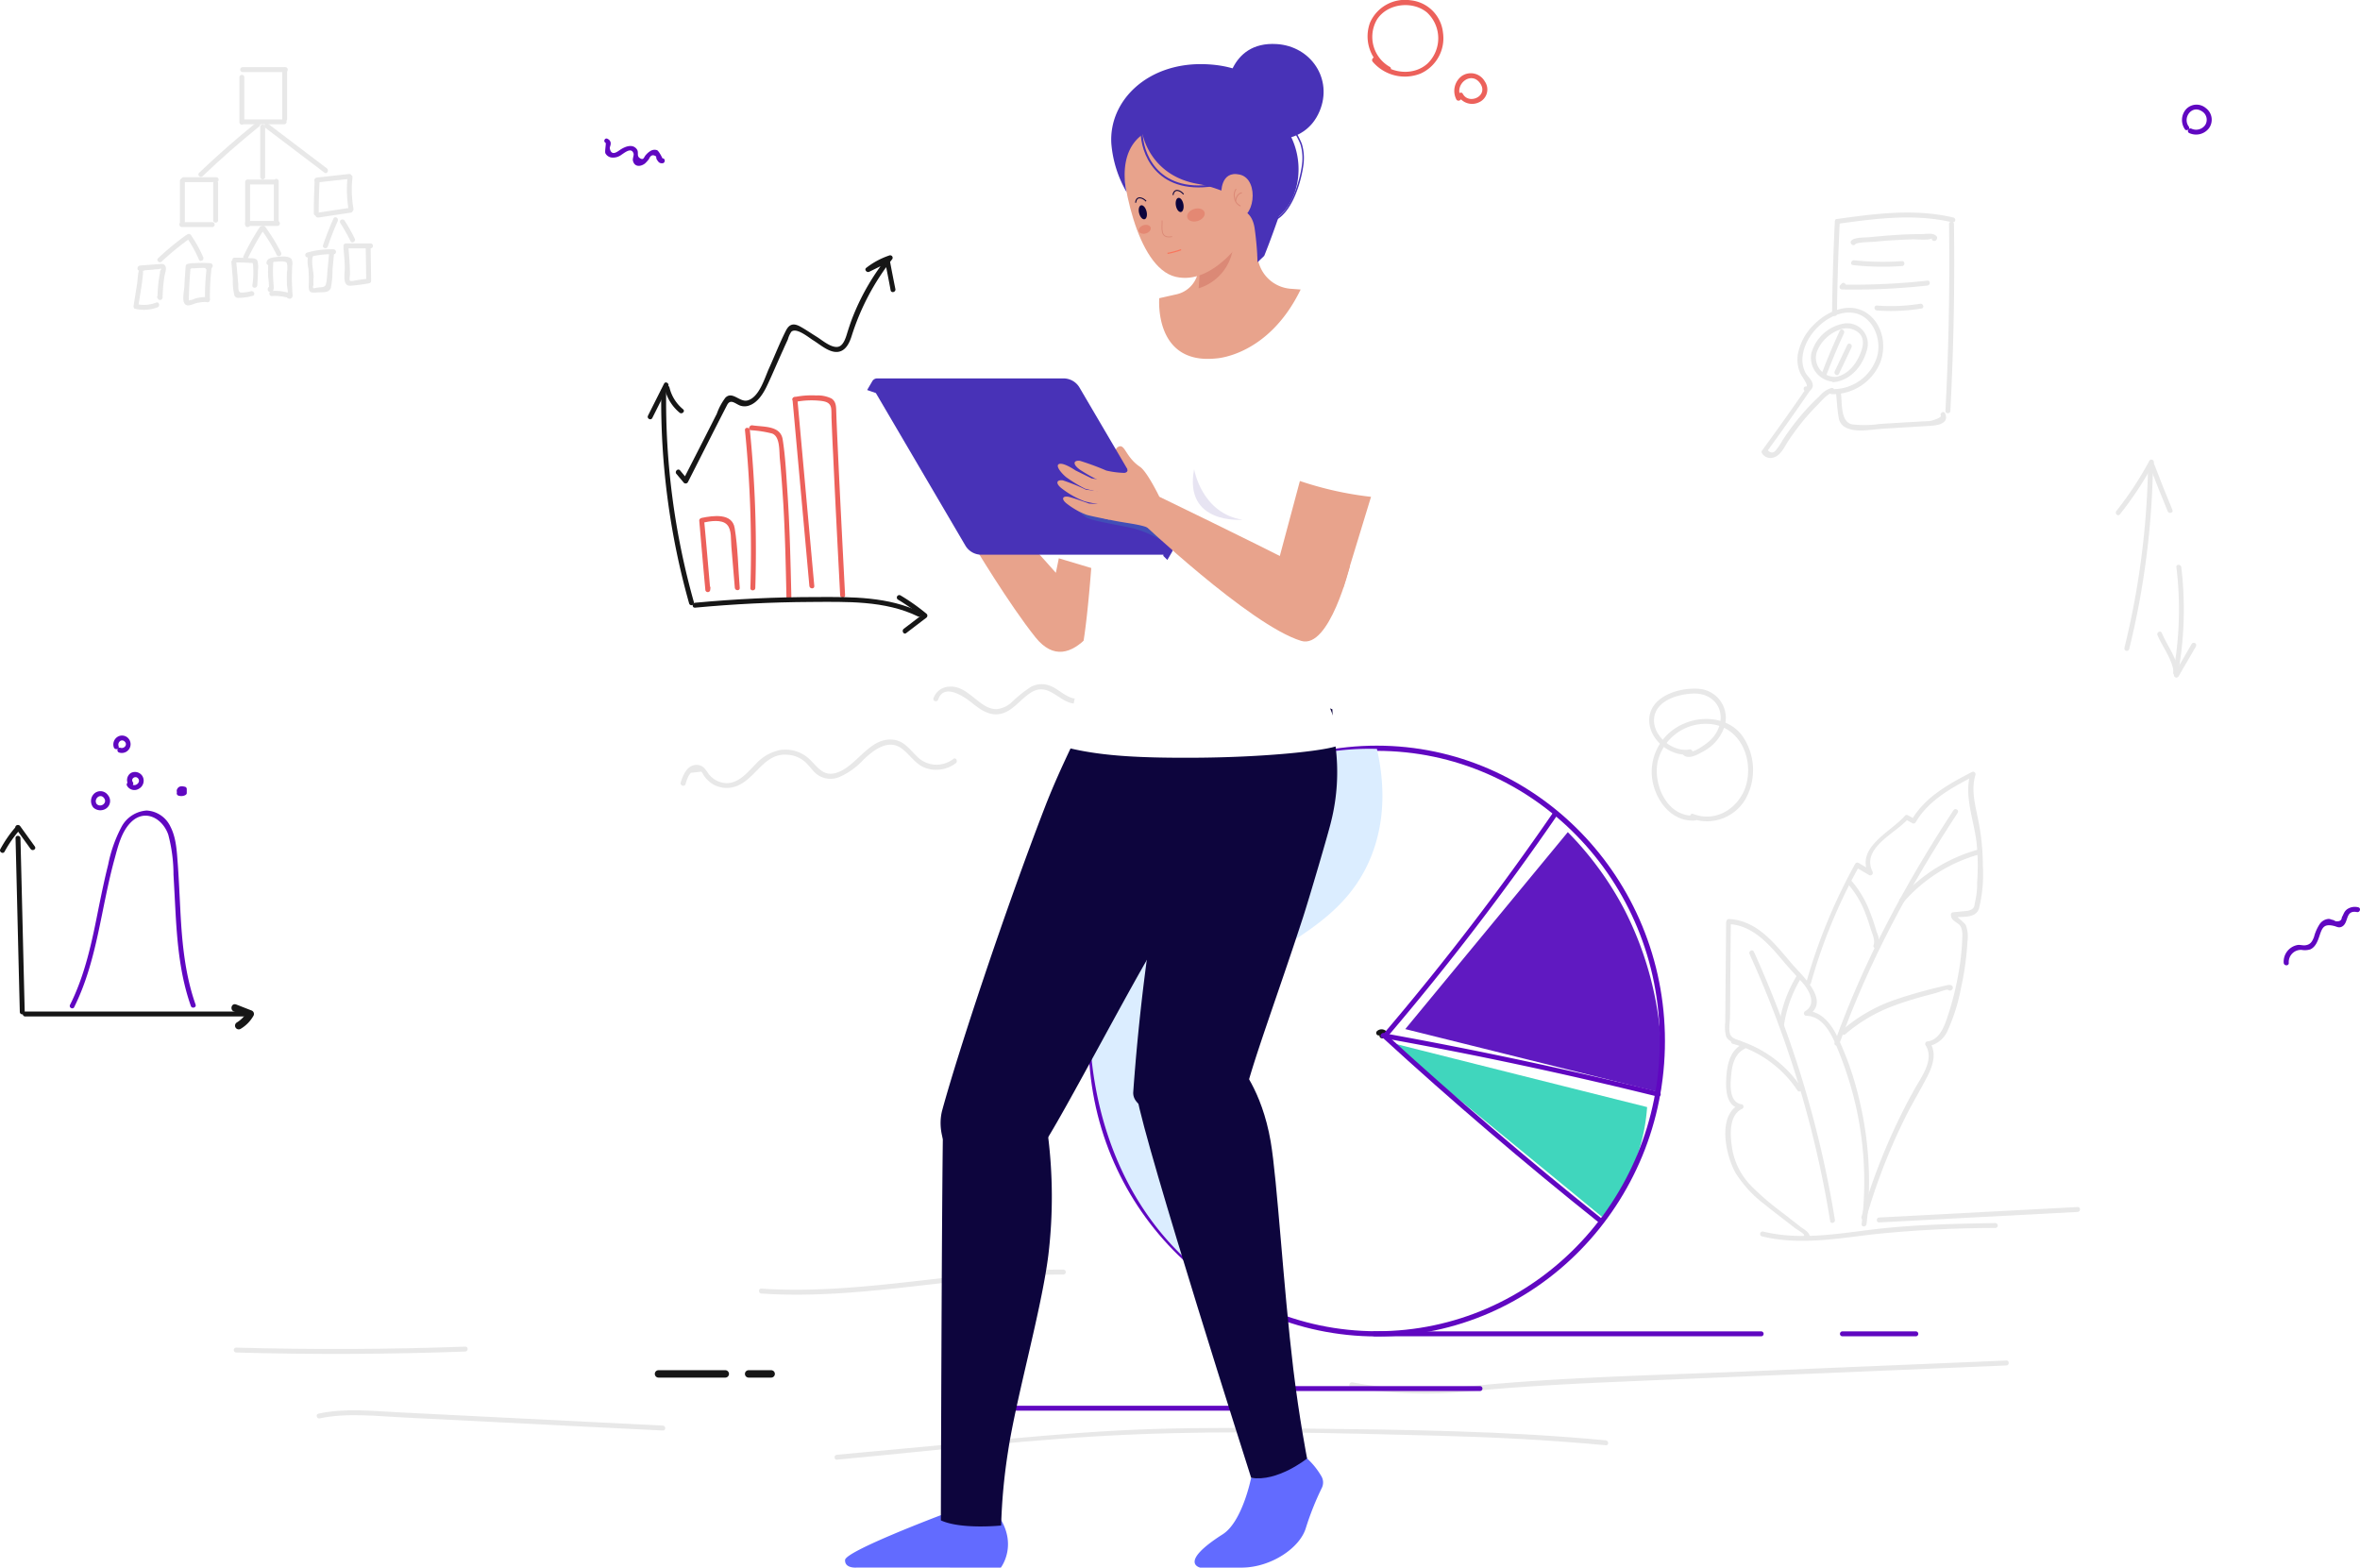 <svg xmlns="http://www.w3.org/2000/svg" xmlns:xlink="http://www.w3.org/1999/xlink" width="454.021" height="301.578" viewBox="0 0 454.021 301.578"><defs><style>.a{fill:#e8e8e8;}.b{fill:#161616;}.c{fill:#6007c1;}.d{fill:#ec615b;}.e,.m,.s,.t,.u,.v,.w{fill:none;stroke-miterlimit:10;}.e,.h{stroke:#6007c1;}.f{fill:#6019c1;}.g{fill:#40d6bd;}.h{fill:rgba(0,0,0,0);}.i{fill:#dbedff;}.j{fill:#0d053d;}.k{fill:#626bff;}.l{fill:#4832b7;}.m,.s{stroke:#4832b7;}.m{stroke-width:0.285px;}.n{fill:#e8a38c;}.o{fill:#fff;}.p{fill:#db8976;}.q{fill:#424eb7;}.r{fill:#e7e4f2;}.s{stroke-width:0.38px;}.t,.w{stroke:#db8976;}.t{stroke-width:0.161px;}.u{stroke:#0d053d;stroke-width:0.2px;}.v{stroke:#f9765d;stroke-width:0.23px;}.w{stroke-width:0.19px;}.x{fill:#e48873;}.y{filter:url(#c);}.z{filter:url(#a);}</style><filter id="a" x="186.903" y="53.646" width="87.944" height="101.124" filterUnits="userSpaceOnUse"><feOffset dy="3" input="SourceAlpha"/><feGaussianBlur stdDeviation="3" result="b"/><feFlood flood-opacity="0.161"/><feComposite operator="in" in2="b"/><feComposite in="SourceGraphic"/></filter><filter id="c" x="213.995" y="19.77" width="45.224" height="58.271" filterUnits="userSpaceOnUse"><feOffset dy="-4" input="SourceAlpha"/><feGaussianBlur stdDeviation="3" result="d"/><feFlood flood-opacity="0.161"/><feComposite operator="in" in2="d"/><feComposite in="SourceGraphic"/></filter></defs><g transform="translate(-130.68 -317.351)"><g transform="translate(-12.244 178.826)"><g transform="translate(187.9 138.525)"><g transform="translate(286.884 177.064)"><path class="a" d="M1098.246,700.714c-.031,5.106-.095,10.244-.126,15.351,0,1.261-.032,2.522-.032,3.751a7.294,7.294,0,0,0,.158,2.742c.536,1.387,2.333,1.009,2.995,2.175a5.024,5.024,0,0,0,.158-.662c-2.3,1.135-2.9,3.688-3.089,6.052-.158,2.27-.252,5.926,2.711,6.367a7.9,7.9,0,0,0-.126-.851c-4.476,2.049-2.679,10.055-.788,13.27a22.814,22.814,0,0,0,5.548,5.989c1.2.977,2.4,1.891,3.625,2.837.725.567,1.45,1.1,2.143,1.671.378.284,1.986,1.166,2.049,1.7a5.4,5.4,0,0,1,.347-.441h.063a5.058,5.058,0,0,1,.157.662c.032-.031.032-.063.063-.095.252-.536-.536-1.009-.819-.473-.031.031-.031.063-.063.094a.5.5,0,0,0,.158.662.568.568,0,0,0,.662.095c.189-.063.378-.252.347-.441-.126-.977-1.1-1.418-1.86-1.986-1.1-.883-2.238-1.734-3.341-2.616a51.714,51.714,0,0,1-5.989-5.106,13.424,13.424,0,0,1-3.814-7.5c-.346-2.4-.662-6.241,1.986-7.47.347-.158.284-.82-.126-.851-2.522-.378-2.175-3.972-1.986-5.894.189-1.891.725-3.877,2.585-4.791a.5.5,0,0,0,.157-.662c-.662-1.135-2.269-.914-2.868-1.923-.473-.756-.158-2.522-.126-3.436,0-1.261.031-2.522.031-3.751.032-4.791.063-9.614.126-14.405a.459.459,0,1,0-.914-.063Z" transform="translate(-1098.037 -700.261)"/></g><g transform="translate(287.152 176.793)"><path class="a" d="M1099.333,700.377c4.413.221,7.5,3.593,10.15,6.745,1.261,1.513,2.585,2.931,3.877,4.35,1.324,1.418,3.058,4.287.662,5.674a.478.478,0,0,0,.252.883c3.656.094,5.264,4.539,6.4,7.344a67.978,67.978,0,0,1,3.215,10.465,66.022,66.022,0,0,1,1.009,22.254c-.063.6.883.6.946,0a67.765,67.765,0,0,0-1.576-24.681,58.317,58.317,0,0,0-3.909-11.127c-1.2-2.522-3.058-5.138-6.084-5.2.094.284.158.6.252.883,4.6-2.648-1.1-7.691-2.963-9.866-3.31-3.846-6.651-8.416-12.2-8.7a.49.49,0,0,0-.031.977Z" transform="translate(-1098.887 -699.4)"/></g><g transform="translate(302.526 148.463)"><path class="a" d="M1148.556,650.177a103.356,103.356,0,0,1,9.267-22.443,5.014,5.014,0,0,1-.662.158c.851.5,1.734,1.009,2.584,1.513a.491.491,0,0,0,.662-.662c-2.27-4.539,4.539-7.439,6.84-10.15a3.468,3.468,0,0,1-.567.063c.441.252.914.5,1.355.757a.5.5,0,0,0,.662-.158c2.522-4.287,6.966-6.682,11.253-8.889-.22-.189-.473-.347-.693-.536-1.355,4.445.788,9.3,1.2,13.743a42.806,42.806,0,0,1,.063,7.25,14.382,14.382,0,0,1-.473,4.066c0,.788-.442,1.229-1.355,1.387-.284.032-.536.063-.82.095-.63.063-1.292.126-1.923.189-.252.032-.5.189-.473.473a1.44,1.44,0,0,0,.693,1.229c.6.5,1.072.567,1.355,1.45a4.755,4.755,0,0,1,.157,1.482,48.651,48.651,0,0,1-.851,7.691,56.748,56.748,0,0,1-1.828,7.25c-.662,1.986-1.544,4.949-4,5.264a.488.488,0,0,0-.41.725c1.828,2.805-.882,6.21-2.206,8.637-1.45,2.585-2.774,5.233-4,7.912a117.532,117.532,0,0,0-6.115,16.485.474.474,0,0,0,.914.252,114.661,114.661,0,0,1,7.25-18.849c1.387-2.868,3.057-5.579,4.508-8.416,1.04-2.049,1.86-4.445.5-6.525-.126.252-.284.473-.41.725a5.129,5.129,0,0,0,3.877-3.152,34.977,34.977,0,0,0,2.49-7.975,54.41,54.41,0,0,0,1.261-9.015,6.41,6.41,0,0,0-.283-3.089c-.252-.63-1.86-1.608-1.891-2.049l-.473.473c1.765-.189,4.286.252,4.886-1.765a27.819,27.819,0,0,0,.725-8.227,44.925,44.925,0,0,0-.788-8.227c-.567-3.058-1.576-6.115-.63-9.2a.479.479,0,0,0-.694-.536c-4.444,2.3-9.015,4.791-11.6,9.236a5.07,5.07,0,0,1,.662-.158c-.441-.252-.914-.5-1.355-.756a.476.476,0,0,0-.568.063c-2.647,3.121-9.614,6.083-7,11.284l.662-.662c-.851-.5-1.734-1.009-2.584-1.513a.5.5,0,0,0-.662.158,107.694,107.694,0,0,0-9.362,22.664.45.45,0,1,0,.851.284Z" transform="translate(-1147.662 -609.522)"/></g><g transform="translate(272.779 138.32)"><path class="a" d="M1061.648,595.929c-5.3.378-8.1-5.831-7.218-10.307a9.489,9.489,0,0,1,9.519-7.344c5.769.126,8.731,5.768,7.691,11.032-.914,4.7-5.642,8.164-10.37,6.3-.568-.221-.819.693-.252.914a8.612,8.612,0,0,0,10.276-3.688,11.487,11.487,0,0,0-.6-12.293c-2.584-3.467-7.533-3.94-11.284-2.269a10.074,10.074,0,0,0-6.115,9.425c.095,4.476,3.4,9.52,8.322,9.173.631-.032.662-.977.032-.946Z" transform="translate(-1053.292 -577.346)"/></g><g transform="translate(362.071 88.416)"><path class="a" d="M1219.29,416.088a65.19,65.19,0,0,1-6.336,9.645c-.378.473.284,1.135.662.662a65.512,65.512,0,0,0,6.493-9.835c.284-.536-.536-1.009-.82-.473Z" transform="translate(-1212.842 -415.852)"/></g><g transform="translate(368.454 88.836)"><path class="a" d="M1233.126,417.757c1.135,2.994,2.333,5.989,3.562,8.952.221.567,1.135.315.914-.252-1.229-2.963-2.427-5.957-3.562-8.952-.221-.567-1.135-.315-.914.252Z" transform="translate(-1233.092 -417.185)"/></g><g transform="translate(363.71 89.377)"><path class="a" d="M1222.6,419.373a157.614,157.614,0,0,1-4.539,34.768.474.474,0,0,0,.914.252,158.033,158.033,0,0,0,4.571-35.02c.032-.63-.914-.63-.946,0Z" transform="translate(-1218.042 -418.9)"/></g><g transform="translate(373.115 108.66)"><path class="a" d="M1248.484,480.524a67.029,67.029,0,0,1-.6,20.236c-.095.6.788.851.914.252a68.7,68.7,0,0,0,.63-20.489c-.094-.6-1.04-.6-.946,0Z" transform="translate(-1247.878 -480.075)"/></g><g transform="translate(370.048 121.503)"><path class="a" d="M1238.2,521.538c1.1,2.522,3.026,4.823,3.152,7.66a.479.479,0,0,0,.883.252c1.1-1.923,2.238-3.846,3.341-5.768a.473.473,0,0,0-.82-.473c-1.1,1.923-2.238,3.845-3.341,5.768.284.095.6.158.883.252-.126-3.058-2.112-5.422-3.278-8.132-.252-.6-1.072-.126-.82.441Z" transform="translate(-1238.149 -520.818)"/></g><g transform="translate(115.579 274.705)"><path class="a" d="M555.024,1016.132c19.007-1.765,38.046-4.066,57.116-4.854,19.228-.788,38.55-.284,57.778.221,11.032.284,22.065.819,33.034,1.86.6.063.6-.883,0-.946-19.291-1.828-38.645-2.049-58-2.269-9.708-.126-19.417-.221-29.094.095-9.425.284-18.818,1.072-28.211,1.923l-32.624,3.026c-.6.031-.6.977,0,.946Z" transform="translate(-554.575 -1010.025)"/></g><g transform="translate(214.599 261.741)"><path class="a" d="M869.056,974.036a85.331,85.331,0,0,0,23.7.693c8.2-.756,16.359-1.229,24.586-1.608,16.517-.725,33.034-1.387,49.519-2.08,9.425-.41,18.85-.788,28.274-1.2.6-.032.6-.977,0-.946l-49.614,2.08c-16.265.693-32.624,1.04-48.857,2.427-4.413.378-8.826.883-13.239.946a70.9,70.9,0,0,1-14.121-1.261c-.6-.063-.851.851-.252.946Z" transform="translate(-868.714 -968.898)"/></g><g transform="translate(0 259.062)"><path class="a" d="M188.373,961.533q22.033.615,44.066-.189c.6-.031.6-.977,0-.945q-22.033.8-44.066.189c-.63-.031-.63.914,0,.946Z" transform="translate(-187.9 -960.398)"/></g><g transform="translate(15.952 271.313)"><path class="a" d="M239.072,1000.819c5.359-1.135,11.032-.41,16.454-.158,5.453.284,10.875.536,16.328.82,11.1.567,22.159,1.135,33.255,1.671.6.031.6-.914,0-.946l-33.885-1.7-16.927-.851c-5.138-.252-10.37-.851-15.445.252-.6.126-.347,1.04.221.914Z" transform="translate(-238.507 -999.263)"/></g><g transform="translate(101.048 244.247)"><path class="a" d="M508.924,918c19.48,1.324,38.645-3.719,58.093-3.656a.473.473,0,0,0,0-.946c-19.448-.063-38.613,4.949-58.093,3.656-.6-.063-.6.914,0,.946Z" transform="translate(-508.475 -913.398)"/></g><g transform="translate(85.939 142.269)"><path class="a" d="M461.506,598.487a9.414,9.414,0,0,1,.567-1.576c.158-.221.284-.41.441-.63.662-.063,1.355-.158,2.017-.221.189.126.347.5.473.693a5.737,5.737,0,0,0,1.7,1.671,5.249,5.249,0,0,0,4.539.441c3.877-1.419,5.327-6.556,10.055-6.052a5.63,5.63,0,0,1,3.373,1.513c.693.662,1.229,1.481,1.954,2.112a4.369,4.369,0,0,0,4.444.662,13.849,13.849,0,0,0,4.76-3.436c1.923-1.8,4.728-3.972,7.281-2.049,1.671,1.229,2.648,3.12,4.728,3.783a6.211,6.211,0,0,0,5.674-.977c.473-.347,0-1.2-.473-.819a5.255,5.255,0,0,1-7.092-.568c-1.324-1.292-2.459-2.9-4.413-3.12-4.6-.567-7,5.043-10.906,6.336-2.963.977-3.94-1.671-5.894-3.12a6.759,6.759,0,0,0-5.075-1.229A8.6,8.6,0,0,0,475,594.609c-1.545,1.544-3.184,3.656-5.579,3.656a4.5,4.5,0,0,1-3.719-2.143c-.5-.694-.914-1.261-1.828-1.355-1.986-.189-2.837,1.891-3.31,3.436a.5.5,0,0,0,.946.284Z" transform="translate(-460.542 -589.873)"/></g><g transform="translate(134.592 130.983)"><path class="a" d="M615.809,557.67c1.135-3.31,5.106-.5,6.619.725,1.324,1.072,2.868,2.175,4.665,2.112,2.963-.126,4.539-3.152,6.966-4.413,3.373-1.734,5.422,2.774,8.7,2.333,1.45-.189,2.206-1.355,3.121-2.364.977-1.072,1.986-1.072,3.373-.756,1.292.315,2.616.63,3.909.946a.474.474,0,0,0,.252-.914c-1.292-.315-2.616-.63-3.909-.946a5.081,5.081,0,0,0-2.648-.221c-1.734.536-2.238,2.837-3.972,3.247-1.86.441-3.688-1.639-5.3-2.3a4.407,4.407,0,0,0-3.972.126,24.856,24.856,0,0,0-3.656,2.931,5.062,5.062,0,0,1-2.805,1.324c-1.639.095-2.995-1.04-4.192-1.986-1.45-1.135-2.995-2.49-4.98-2.333a3.3,3.3,0,0,0-3.058,2.206c-.221.6.694.851.883.284Z" transform="translate(-614.892 -554.066)"/></g><g transform="translate(307.479 42.159)"><path class="a" d="M1068.736,272.724c-.284,5.894-.473,11.82-.536,17.746a.474.474,0,0,0,.946,0c.063-5.926.252-11.82.536-17.746.032-.6-.914-.6-.945,0Z" transform="translate(-1068.2 -272.275)"/></g><g transform="translate(308.05 40.89)"><path class="a" d="M1070.608,270.407c7.281-1.009,14.689-1.986,21.939-.284a.474.474,0,0,0,.252-.914c-7.408-1.765-15-.757-22.443.284-.6.063-.347.977.252.914Z" transform="translate(-1070.014 -268.247)"/></g><g transform="translate(329.29 42.632)"><path class="a" d="M1138.092,274.224c.158,11.978-.063,23.987-.693,35.965-.031.6.914.6.945,0q.946-17.967.694-35.965a.474.474,0,0,0-.946,0Z" transform="translate(-1137.398 -273.775)"/></g><g transform="translate(308.264 75.386)"><path class="a" d="M1070.694,378.133c.158,1.513.221,3.089.5,4.57a2.446,2.446,0,0,0,1.04,1.671c1.986,1.292,5.2.536,7.376.41l9.3-.567c1.387-.095,3.593-.473,2.742-2.4-.252-.567-1.072-.063-.819.473.158.347-1.608.914-1.923.977a12.7,12.7,0,0,1-1.545.095c-.914.063-1.86.126-2.774.158-1.86.126-3.719.221-5.579.347a19.86,19.86,0,0,1-5.3.063c-2.143-.5-1.86-3.972-2.08-5.768-.063-.63-1.009-.63-.946-.031Z" transform="translate(-1070.691 -377.687)"/></g><g transform="translate(293.917 74.448)"><path class="a" d="M1033.788,374.928c-2.774,4.066-5.642,8.069-8.542,12.041a.429.429,0,0,0,0,.473,1.907,1.907,0,0,0,2.27.82c1.355-.41,2.017-1.954,2.711-3.026a45.033,45.033,0,0,1,3.814-5.043c.6-.662,1.2-1.324,1.828-1.954.725-.725,1.954-2.269,2.994-2.427.6-.095.347-1.009-.252-.914a4.813,4.813,0,0,0-2.269,1.544c-.914.851-1.8,1.734-2.648,2.679a46.909,46.909,0,0,0-4.476,5.831,13.179,13.179,0,0,1-1.166,1.765c-.5.725-1.04.788-1.671.189.189-.252.378-.5.536-.757.851-1.166,1.7-2.333,2.522-3.5,1.734-2.427,3.436-4.854,5.106-7.313.41-.441-.41-.914-.756-.41Z" transform="translate(-1025.175 -374.71)"/></g><g transform="translate(300.817 59.219)"><path class="a" d="M1053.7,343.009a9.883,9.883,0,0,0,9.2-5.863c1.387-3.247.63-7.471-2.3-9.614-3.373-2.427-7.691-.6-10.307,2.049a10.688,10.688,0,0,0-3.152,5.768,6.638,6.638,0,0,0,.126,2.616,5.564,5.564,0,0,0,.567,1.418c.063.126,1.513,2.175.883,2.144-.6-.063-.6.883,0,.946a1.182,1.182,0,0,0,1.2-1.671c-.221-.725-.914-1.229-1.292-1.891a5.517,5.517,0,0,1-.536-3.4c.536-4.035,4.823-8.258,8.983-8.2,4.1.031,6.241,4.6,5.39,8.2a8.834,8.834,0,0,1-8.763,6.525.489.489,0,0,0,0,.977Z" transform="translate(-1047.066 -326.396)"/></g><g transform="translate(311.068 44.964)"><path class="a" d="M1080.442,282.6l-.032-.032v.662c.41-.473,3.247-.441,4-.536,1.2-.126,2.427-.221,3.625-.284s2.427-.126,3.656-.158c.536,0,3.341.252,3.53-.252-.221.567.693.82.914.252.031-.063.031-.095.063-.158a.454.454,0,0,0-.126-.473c-.693-.693-1.954-.378-2.868-.378-1.734,0-3.436.063-5.17.189-1.608.095-3.215.252-4.854.41-.82.095-2.869-.032-3.468.662a.487.487,0,0,0,0,.662l.032.031c.473.5,1.135-.189.694-.6Z" transform="translate(-1079.587 -281.173)"/></g><g transform="translate(311.139 50.076)"><path class="a" d="M1080.156,298.307a52.677,52.677,0,0,0,9.456.189c.6-.032.6-.977,0-.946a52.767,52.767,0,0,1-9.2-.158c-.6-.063-.851.851-.252.914Z" transform="translate(-1079.814 -297.39)"/></g><g transform="translate(308.92 53.985)"><path class="a" d="M1073.192,310.361c-.094.095-.189.221-.284.315a.485.485,0,0,0,.347.82,129.922,129.922,0,0,0,16.422-.757c.6-.063.6-1.009,0-.946a129.9,129.9,0,0,1-16.422.757c.126.284.22.536.347.82.095-.095.189-.221.284-.315.378-.473-.284-1.135-.694-.693Z" transform="translate(-1072.774 -309.79)"/></g><g transform="translate(315.643 58.425)"><path class="a" d="M1094.573,325.178a35.5,35.5,0,0,0,8.574-.378c.6-.095.347-1.009-.252-.914a35.083,35.083,0,0,1-8.322.347c-.63-.031-.63.914,0,.946Z" transform="translate(-1094.1 -323.878)"/></g><g transform="translate(303.403 62.228)"><path class="a" d="M1060.29,346.2a3.687,3.687,0,0,1-3.908-4.7,7.347,7.347,0,0,1,5.138-4.57,3.6,3.6,0,0,1,2.963.82c1.166,1.072.851,2.648.315,3.94-.914,2.27-2.585,4.318-5.138,4.6-.6.063-.6,1.009,0,.946,3.278-.347,5.611-3.152,6.4-6.241a3.955,3.955,0,0,0-4.382-5.043,7.931,7.931,0,0,0-6.336,5.8,4.633,4.633,0,0,0,4.949,5.39c.6-.032.6-.977,0-.946Z" transform="translate(-1055.268 -335.942)"/></g><g transform="translate(305.459 63.377)"><path class="a" d="M1065.293,339.844c-1.261,2.711-2.427,5.453-3.467,8.227-.221.567.693.82.914.252,1.04-2.711,2.143-5.39,3.373-8.006.252-.567-.536-1.04-.819-.473Z" transform="translate(-1061.792 -339.588)"/></g><g transform="translate(307.935 66.094)"><path class="a" d="M1072.124,348.458c-.819,1.7-1.607,3.4-2.427,5.106-.252.536.567,1.04.82.473.819-1.7,1.607-3.4,2.427-5.106.252-.536-.536-1.04-.82-.473Z" transform="translate(-1069.649 -348.208)"/></g><g transform="translate(1.084 14.421)"><path class="a" d="M334.1,184.724v8.637a.473.473,0,0,0,.946,0v-8.637a.473.473,0,0,0-.946,0Z" transform="translate(-334.1 -184.275)"/></g><g transform="translate(1.233 22.971)"><path class="a" d="M335.024,212.346h8.006a.473.473,0,0,0,0-.946h-8.006a.473.473,0,0,0,0,.946Z" transform="translate(-334.575 -211.4)"/></g><g transform="translate(9.311 13.066)"><path class="a" d="M361.146,189.817v-9.393a.473.473,0,0,0-.946,0v9.393a.473.473,0,0,0,.946,0Z" transform="translate(-360.2 -179.975)"/></g><g transform="translate(1.265 12.916)"><path class="a" d="M343.32,179.5h-8.2a.473.473,0,0,0,0,.946h8.2a.473.473,0,0,0,0-.946Z" transform="translate(-334.675 -179.5)"/></g><g transform="translate(5.087 23.972)"><path class="a" d="M346.8,215.024v9.614a.473.473,0,0,0,.946,0v-9.614a.473.473,0,0,0-.946,0Z" transform="translate(-346.8 -214.575)"/></g><g transform="translate(-6.816 23.52)"><path class="a" d="M309.846,223.53q5.248-5.012,10.938-9.614c.473-.378-.189-1.04-.662-.662-3.783,3.058-7.407,6.241-10.938,9.614-.441.41.221,1.072.662.662Z" transform="translate(-309.038 -213.142)"/></g><g transform="translate(5.9 23.693)"><path class="a" d="M349.575,214.608l11.348,8.605c.473.378.946-.441.473-.82l-11.348-8.605c-.473-.378-.946.441-.473.82Z" transform="translate(-349.379 -213.691)"/></g><g transform="translate(-10.114 34.098)"><path class="a" d="M299.024,247.646H305.3a.473.473,0,0,0,0-.946h-6.273a.473.473,0,0,0,0,.946Z" transform="translate(-298.575 -246.7)"/></g><g transform="translate(-3.96 34.76)"><path class="a" d="M318.1,249.273V256.4a.473.473,0,0,0,.946,0v-7.124a.473.473,0,0,0-.946,0Z" transform="translate(-318.1 -248.8)"/></g><g transform="translate(-10.358 34.319)"><path class="a" d="M297.8,247.873v8.321a.473.473,0,0,0,.946,0v-8.321a.473.473,0,1,0-.946,0Z" transform="translate(-297.8 -247.4)"/></g><g transform="translate(-10.429 42.735)"><path class="a" d="M298.024,275.046h5.831a.473.473,0,0,0,0-.946h-5.831a.473.473,0,0,0,0,.946Z" transform="translate(-297.575 -274.1)"/></g><g transform="translate(2.187 34.539)"><path class="a" d="M337.6,248.573v8.2a.473.473,0,0,0,.946,0v-8.2a.473.473,0,0,0-.946,0Z" transform="translate(-337.6 -248.1)"/></g><g transform="translate(2.21 42.514)"><path class="a" d="M338.124,274.346h5.737a.473.473,0,0,0,0-.946h-5.737a.473.473,0,0,0,0,.946Z" transform="translate(-337.675 -273.4)"/></g><g transform="translate(2.526 34.539)"><path class="a" d="M339.124,249.046H344.2a.473.473,0,0,0,0-.946h-5.075a.473.473,0,0,0,0,.946Z" transform="translate(-338.675 -248.1)"/></g><g transform="translate(7.703 34.437)"><path class="a" d="M355.1,248.224v7.786a.473.473,0,0,0,.946,0v-7.786a.473.473,0,0,0-.946,0Z" transform="translate(-355.1 -247.775)"/></g><g transform="translate(15.394 34.437)"><path class="a" d="M379.658,248.224c-.095,2.049-.158,4.1-.158,6.147a.473.473,0,0,0,.946,0c0-2.049.063-4.1.158-6.147.032-.6-.914-.6-.946,0Z" transform="translate(-379.5 -247.775)"/></g><g transform="translate(15.5 33.464)"><path class="a" d="M380.3,246.333c2.08-.221,4.161-.473,6.241-.693.6-.063.6-1.009,0-.946-2.08.221-4.161.473-6.241.693-.6.063-.63,1.009,0,.946Z" transform="translate(-379.837 -244.69)"/></g><g transform="translate(21.76 33.68)"><path class="a" d="M399.824,245.824a22.013,22.013,0,0,0,.221,6.273c.095.6,1.009.347.914-.252a21.431,21.431,0,0,1-.189-6.02c.063-.6-.883-.6-.946,0Z" transform="translate(-399.697 -245.375)"/></g><g transform="translate(15.682 39.985)"><path class="a" d="M381.008,267.245l6.241-.946c.6-.095.347-1.009-.252-.914l-6.241.946c-.6.095-.347.977.252.914Z" transform="translate(-380.414 -265.378)"/></g><g transform="translate(1.824 43.528)"><path class="a" d="M339.586,276.832a47.373,47.373,0,0,0-3.089,5.516c-.252.536.567,1.04.82.473a49.5,49.5,0,0,1,3.089-5.516c.315-.5-.5-.977-.82-.473Z" transform="translate(-336.449 -276.616)"/></g><g transform="translate(5.161 43.433)"><path class="a" d="M347.118,277a32.015,32.015,0,0,1,3.026,4.949c.284.536,1.1.063.819-.473a35.794,35.794,0,0,0-3.026-4.949c-.347-.5-1.166-.032-.82.473Z" transform="translate(-347.034 -276.316)"/></g><g transform="translate(-0.28 49.574)"><path class="a" d="M330.224,296.712c.662,0,1.324,0,2.017.032a8.9,8.9,0,0,1,.914.063c.567.032.5-.158.6.347a16.822,16.822,0,0,1-.126,3.972c-.063.6.883.6.946,0,.063-.946.126-1.923.126-2.868a4.394,4.394,0,0,0-.126-1.923c-.284-.473-.946-.41-1.418-.441q-1.466-.095-2.931-.095c-.6-.031-.6.914,0,.914Z" transform="translate(-329.775 -295.798)"/></g><g transform="translate(-0.464 49.996)"><path class="a" d="M329.194,297.6c.095,1.1.189,2.175.284,3.278a10.845,10.845,0,0,0,.284,3.026.7.7,0,0,0,.63.536,9.971,9.971,0,0,0,2.868-.378c.6-.095.347-.977-.252-.914a7.369,7.369,0,0,1-1.986.284c-.6-.158-.473-.977-.5-1.608-.126-1.418-.252-2.805-.378-4.224-.063-.6-1.009-.63-.946,0Z" transform="translate(-329.191 -297.137)"/></g><g transform="translate(6.537 49.857)"><path class="a" d="M351.526,297.17a27.158,27.158,0,0,0-.063,2.774,22.917,22.917,0,0,1,.189,2.364c.158-.031.315-.095.473-.126-.032,0-.063-.032-.126-.032a5.4,5.4,0,0,0,.347.441v-.126a5.375,5.375,0,0,1-.347.441.116.116,0,0,0,.095-.032c.6-.126.347-1.04-.252-.914a.116.116,0,0,0-.095.032.438.438,0,0,0-.347.441v.126a.473.473,0,0,0,.347.441c.82.158.82-.6.788-1.2a29.564,29.564,0,0,1-.063-4.728c.032-.536-.914-.5-.946.095Z" transform="translate(-351.4 -296.696)"/></g><g transform="translate(6.285 49.342)"><path class="a" d="M351.546,296.271c0-.221,2.017-.284,2.3-.252.788.126.63.189.757.756a4.454,4.454,0,0,1-.063,1.292c-.031.788-.031,1.545,0,2.333,0,.441.315,1.765.095,2.08a5.042,5.042,0,0,1,.662-.158c-.032,0-.063-.031-.094-.031.063.189.158.347.221.536,0-.032.032-.063.032-.095a.474.474,0,0,0-.914-.252c0,.031-.031.063-.031.095a.466.466,0,0,0,.221.536c.032,0,.063.032.095.032a.531.531,0,0,0,.662-.158c.221-.315.126-.63.095-1.009-.032-.851-.095-1.734-.095-2.585s.032-1.734.063-2.585a1.837,1.837,0,0,0-.126-1.229c-.536-.725-2.238-.5-2.931-.41-.788.094-1.828.189-1.891,1.135,0,.567.946.567.946-.032Z" transform="translate(-350.6 -295.061)"/></g><g transform="translate(6.852 55.955)"><path class="a" d="M352.873,317.037a9.319,9.319,0,0,1,2.805.252.474.474,0,0,0,.252-.914,9.113,9.113,0,0,0-3.058-.315c-.63.063-.63,1.009,0,.977Z" transform="translate(-352.4 -316.041)"/></g><g transform="translate(17.134 41.785)"><path class="a" d="M387.062,271.344c-.757,1.671-1.418,3.4-2.017,5.138-.189.567.725.82.914.252.567-1.671,1.2-3.31,1.923-4.917.252-.567-.567-1.04-.82-.473Z" transform="translate(-385.019 -271.087)"/></g><g transform="translate(13.759 47.957)"><path class="a" d="M374.908,292.222a15.665,15.665,0,0,1,4.854-.6c.6.031.6-.914,0-.946a16.456,16.456,0,0,0-5.106.63.474.474,0,0,0,.252.914Z" transform="translate(-374.314 -290.667)"/></g><g transform="translate(14.183 48.054)"><path class="a" d="M375.8,291.992a5.959,5.959,0,0,0,.032,2.585,26.871,26.871,0,0,1,.063,3.184c-.063,1.387.284,1.545,1.671,1.418.946-.095,2.238.158,2.585-.883a17.636,17.636,0,0,0,.315-3.436c.095-1.135.221-2.3.315-3.436.063-.6-.883-.6-.946,0-.126,1.324-.252,2.679-.378,4a16.081,16.081,0,0,1-.158,1.734c-.189.883-.284.946-1.2,1.04-.284.031-.536.063-.82.095-.536.189-.693.032-.473-.5a9.2,9.2,0,0,1,.031-1.608c-.031-1.2-.5-2.805-.158-3.94.221-.6-.693-.851-.883-.252Z" transform="translate(-375.657 -290.975)"/></g><g transform="translate(20.417 42.215)"><path class="a" d="M395.518,273.161a33.819,33.819,0,0,1,1.954,3.467c.252.536,1.072.063.82-.473a31.428,31.428,0,0,0-1.954-3.467c-.347-.536-1.166-.063-.82.473Z" transform="translate(-395.434 -272.452)"/></g><g transform="translate(21.099 46.832)"><path class="a" d="M398.073,288.046H402.8a.473.473,0,0,0,0-.946h-.284a.473.473,0,0,0,0,.946h.284a.473.473,0,0,0,0-.946h-4.728a.473.473,0,1,0,0,.946Z" transform="translate(-397.6 -287.1)"/></g><g transform="translate(21.096 47.203)"><path class="a" d="M397.594,288.819c.126,1.2.221,2.4.252,3.593.032.851-.252,2.3.126,3.089.221.473.5.536,1.009.536a35.057,35.057,0,0,0,3.593-.473.506.506,0,0,0,.347-.441c-.032-2.143-.063-4.255-.095-6.4a.473.473,0,0,0-.946,0c.032,2.143.063,4.255.095,6.4a5.384,5.384,0,0,1,.347-.441c-.756.095-1.513.189-2.27.315-.252.032-.977.252-1.2.063-.158-.126,0-1.1,0-1.292-.032-1.639-.126-3.278-.284-4.886-.095-.662-1.04-.662-.977-.063Z" transform="translate(-397.591 -288.275)"/></g><g transform="translate(-14.696 45.204)"><path class="a" d="M284.846,287.061a54.165,54.165,0,0,1,5.106-4.224c.473-.347,0-1.166-.473-.82a54.247,54.247,0,0,0-5.3,4.381c-.441.41.221,1.072.662.662Z" transform="translate(-284.038 -281.934)"/></g><g transform="translate(-9.15 45.009)"><path class="a" d="M301.718,282a23.516,23.516,0,0,1,2.364,4.255c.252.567,1.072.063.82-.473a25.356,25.356,0,0,0-2.364-4.255c-.347-.5-1.166-.032-.82.473Z" transform="translate(-301.634 -281.316)"/></g><g transform="translate(-18.526 50.773)"><path class="a" d="M272.333,300.894l2.522-.189a7.185,7.185,0,0,1,1.135-.095c.441-.158.567-.126.378.126a.827.827,0,0,0-.158.6,26.766,26.766,0,0,0-.473,4.76c.284-.126.536-.221.819-.347a.435.435,0,0,1-.095-.126c-.41-.441-1.072.221-.662.662a.437.437,0,0,1,.095.126.488.488,0,0,0,.819-.347,34.255,34.255,0,0,1,.347-4.035c.095-.567.5-1.513.158-2.08-.284-.441-.757-.347-1.2-.315l-3.656.284c-.63.095-.63,1.04-.031.977Z" transform="translate(-271.887 -299.603)"/></g><g transform="translate(-19.285 51.151)"><path class="a" d="M271.316,300.8h-.126a.539.539,0,0,0-.41.221c-.5.851-.473,2.333-.63,3.31l-.662,4.161c-.032.252.063.536.315.567a7.369,7.369,0,0,0,4.287-.284c.567-.221.315-1.135-.252-.914a6.46,6.46,0,0,1-3.782.284c.095.189.221.378.315.567.095-.63,1.2-6.966.883-7,.662.095.662-.851.063-.914Z" transform="translate(-269.481 -300.8)"/></g><g transform="translate(-9.083 50.581)"><path class="a" d="M302.053,299.4l-.032.031h.662c-.032,0-.032-.031-.063-.031v.662a4.877,4.877,0,0,1,.725-.032c.347-.031.725-.063,1.072-.063a13.951,13.951,0,0,1,1.986.063c-.126-.284-.221-.536-.347-.82a.691.691,0,0,0-.158.126c-.6.063-.6,1.009,0,.946a1.159,1.159,0,0,0,.851-.41.485.485,0,0,0-.347-.819,19.912,19.912,0,0,0-2.742-.032c-.441.032-1.355-.063-1.671.347a.457.457,0,0,0,0,.662c.031,0,.031.032.063.032a.457.457,0,0,0,.662,0l.031-.032c.378-.41-.284-1.072-.693-.63Z" transform="translate(-301.847 -298.991)"/></g><g transform="translate(-9.711 50.749)"><path class="a" d="M300.31,299.989c-.095,1.292-.189,2.585-.252,3.877-.032.725-.441,2.585,0,3.247a.828.828,0,0,0,.851.41,5.552,5.552,0,0,0,1.229-.378,8.3,8.3,0,0,1,2.333-.284.473.473,0,0,0,0-.946,9.339,9.339,0,0,0-2.08.221c-.315.063-.914.41-1.2.347-.221.158-.315.126-.252-.126a3.3,3.3,0,0,1,0-.788c.032-1.828.189-3.688.315-5.516a.474.474,0,1,0-.946-.063Z" transform="translate(-299.855 -299.524)"/></g><g transform="translate(-5.541 50.859)"><path class="a" d="M313.436,300.324a47.613,47.613,0,0,0-.347,6.367.473.473,0,0,0,.946,0,47.608,47.608,0,0,1,.347-6.367c.095-.6-.851-.6-.946,0Z" transform="translate(-313.085 -299.875)"/></g><g transform="translate(291.553 182.83)"><path class="a" d="M1112.9,719.261a201.9,201.9,0,0,1,15.508,51.379c.095.6,1.009.347.914-.252a203.7,203.7,0,0,0-15.6-51.6c-.252-.536-1.072-.063-.82.473Z" transform="translate(-1112.849 -718.552)"/></g><g transform="translate(307.925 155.648)"><path class="a" d="M1187.71,632.532c-9.2,14.058-17.211,28.873-22.884,44.728-.22.567.694.819.914.252,5.642-15.792,13.617-30.512,22.79-44.508.315-.5-.5-.977-.819-.473Z" transform="translate(-1164.792 -632.316)"/></g><g transform="translate(288.043 199.88)"><path class="a" d="M1102.056,773.575a21.664,21.664,0,0,1,12.419,8.952c.347.5,1.166.032.82-.473a22.674,22.674,0,0,0-12.987-9.393.474.474,0,0,0-.252.914Z" transform="translate(-1101.714 -772.642)"/></g><g transform="translate(297.299 187.515)"><path class="a" d="M1134.458,733.632a24.623,24.623,0,0,0-3.373,9.33c-.095.6.82.851.914.252a24.167,24.167,0,0,1,3.278-9.11c.315-.5-.5-.977-.82-.473Z" transform="translate(-1131.078 -733.416)"/></g><g transform="translate(310.352 169.178)"><path class="a" d="M1172.619,676.078a18.2,18.2,0,0,1,3.436,5.768c.378.946.693,1.923.977,2.868.284.914.945,2.27.567,3.184-.221.567.693.82.914.252a3.867,3.867,0,0,0-.284-2.711c-.378-1.292-.788-2.585-1.293-3.846a20.015,20.015,0,0,0-3.688-6.21c-.378-.441-1.04.221-.63.694Z" transform="translate(-1172.49 -675.24)"/></g><g transform="translate(320.392 163.379)"><path class="a" d="M1205.117,667.1a29.952,29.952,0,0,1,14.846-9.33.474.474,0,0,0-.252-.914,30.931,30.931,0,0,0-15.256,9.551c-.378.473.283,1.166.662.693Z" transform="translate(-1204.342 -656.842)"/></g><g transform="translate(309.246 189.474)"><path class="a" d="M1169.776,749.108a30.538,30.538,0,0,1,9.708-5.611c1.608-.6,3.215-1.072,4.854-1.545.914-.252,1.8-.473,2.711-.725.441-.095,2.3-.851,2.648-.662a5.021,5.021,0,0,1-.157-.662c-.032.032-.032.063-.063.095a5.042,5.042,0,0,1,.662-.158c-.031,0-.063-.031-.094-.031-.536-.284-1.009.536-.473.82.031,0,.063.031.094.031a.5.5,0,0,0,.662-.158c.032-.031.032-.063.063-.094a.5.5,0,0,0-.158-.662c-.441-.252-.914-.032-1.387.063-1.072.252-2.143.5-3.215.788-2.049.536-4.1,1.135-6.115,1.828a30.626,30.626,0,0,0-10.37,5.926c-.473.473.189,1.166.63.757Z" transform="translate(-1168.983 -739.63)"/></g><g transform="translate(293.644 235.296)"><path class="a" d="M1119.805,887.553c7.155,1.734,14.437.441,21.592-.41a230.719,230.719,0,0,1,23.325-1.2.473.473,0,0,0,0-.946c-7.6.126-15.193.284-22.727,1.135-7.281.851-14.688,2.269-21.938.5a.475.475,0,0,0-.252.914Z" transform="translate(-1119.486 -885)"/></g><g transform="translate(316.084 232.206)"><path class="a" d="M1191.124,878.161q19.1-.993,38.2-2.017c.6-.031.6-.977,0-.945q-19.1.993-38.2,2.017c-.6.031-.6.977,0,.945Z" transform="translate(-1190.675 -875.198)"/></g><g transform="translate(272.309 132.476)"><path class="a" d="M1059.553,570.5c-3.121.6-6.935-2.4-6.84-5.705.126-3.751,4.823-5.012,7.817-5.043,3.31,0,5.642,2.553,4.854,5.894a6.624,6.624,0,0,1-2.4,3.562c-.662.536-3.341,2.49-4.1,1.545-.378-.473-1.04.189-.662.662,1.009,1.261,3.089-.032,4.161-.63a8.445,8.445,0,0,0,3.751-4.287,5.6,5.6,0,0,0-4.854-7.66c-3.688-.284-9.393,1.418-9.488,5.957-.063,3.972,4.287,7.313,8.038,6.619.567-.095.315-1.009-.284-.914Z" transform="translate(-1051.798 -558.805)"/></g><g transform="translate(-44.976 158.857)"><path class="b" d="M302.1,642.656a23.307,23.307,0,0,0-3.026,4.35c-.284.536.536,1.009.819.473a23.448,23.448,0,0,1,2.9-4.161c.378-.441-.284-1.135-.693-.662Z" transform="translate(-299.013 -642.497)"/></g><g transform="translate(-42.02 158.705)"><path class="b" d="M308.488,642.7c.946,1.324,1.891,2.616,2.837,3.94.347.5,1.166.031.82-.473-.946-1.324-1.891-2.616-2.837-3.94-.378-.5-1.2-.031-.82.473Z" transform="translate(-308.391 -642.016)"/></g><g transform="translate(-41.987 160.792)"><path class="b" d="M308.5,649.1c.284,11.127.536,22.254.82,33.412a.473.473,0,0,0,.946,0c-.284-11.127-.536-22.254-.82-33.412-.032-.6-.977-.63-.946,0Z" transform="translate(-308.498 -648.637)"/></g><g transform="translate(-40.575 194.602)"><path class="b" d="M313.424,756.846H355.41a.473.473,0,0,0,0-.946H313.424a.473.473,0,0,0,0,.946Z" transform="translate(-312.975 -755.9)"/></g><g transform="translate(-0.444 193.191)"><path class="b" d="M440.766,752.833c.977.378,1.923.757,2.9,1.135-.126-.347-.284-.693-.41-1.04a5.454,5.454,0,0,1-1.954,2.017.714.714,0,0,0,.725,1.229,6.826,6.826,0,0,0,2.49-2.522.714.714,0,0,0-.41-1.04c-.977-.378-1.923-.756-2.9-1.135-.914-.347-1.292,1.009-.441,1.355Z" transform="translate(-440.29 -751.422)"/></g><g transform="translate(374.797 20.136)"><path class="c" d="M1206.942,206.628c-1.261-1.671.536-4.224,2.49-2.963a1.891,1.891,0,0,1,.662,2.648,2.135,2.135,0,0,1-2.616.725c-.536-.284-1.009.536-.473.82a3.124,3.124,0,0,0,3.782-.883,2.782,2.782,0,0,0-.567-3.909,2.753,2.753,0,0,0-3.814.221,3.129,3.129,0,0,0-.221,3.846c.284.441,1.1-.032.757-.5Z" transform="translate(-1205.626 -202.405)"/></g><g transform="translate(394.358 174.469)"><path class="c" d="M1290.872,572.718a2.349,2.349,0,0,1,2.49-2.49,3.591,3.591,0,0,0,1.639-.095c1.072-.473,1.482-1.7,1.828-2.742.5-1.513.883-2.238,2.774-1.765.5.126.82.378,1.356.189,1.576-.6.63-3.31,3.026-2.868.6.126.851-.788.252-.914a2.6,2.6,0,0,0-2.143.378c-.6.441-.662.977-1.009,1.544-.032.6-.441.851-1.2.757a3.743,3.743,0,0,0-.5-.252c-.347-.032-.536-.221-.914-.189a2.3,2.3,0,0,0-1.639.977,8.446,8.446,0,0,0-1.1,2.49c-.347.883-.693,1.513-1.765,1.608-.473.032-.914-.126-1.387-.063a3.266,3.266,0,0,0-2.679,3.436c.063.63,1.009.63.977,0Z" transform="translate(-1289.892 -561.955)"/></g><g transform="translate(-31.56 155.926)"><path class="c" d="M342.434,671.025c4.444-8.92,5.138-18.976,7.754-28.463.662-2.427,1.324-5.264,3.152-7.092,2.679-2.679,6.084-.788,7.187,2.364a29.939,29.939,0,0,1,1.009,7.691c.158,2.711.284,5.422.441,8.132.347,5.8.946,11.631,2.9,17.148.189.567,1.1.315.914-.252-2.049-5.8-2.616-11.946-2.931-18.061-.158-2.994-.284-6.02-.5-9.015-.189-2.4-.284-5.012-1.418-7.187a5.382,5.382,0,0,0-4.571-3.089,5.957,5.957,0,0,0-4.791,3.057,26.386,26.386,0,0,0-2.616,7.376c-.693,2.742-1.261,5.516-1.828,8.29-1.261,6.367-2.553,12.766-5.485,18.629-.315.536.5,1.009.788.473Z" transform="translate(-341.575 -633.2)"/></g><g transform="translate(-27.47 152.203)"><path class="c" d="M355.639,623.85c-.63-.914.662-2.143,1.418-1.135.725.946-.63,1.891-1.387,1.166-.441-.41-1.1.252-.662.662a1.993,1.993,0,0,0,2.49.158,1.754,1.754,0,0,0,.315-2.553,1.776,1.776,0,0,0-2.585-.347,1.981,1.981,0,0,0-.378,2.522c.315.5,1.135.032.788-.473Z" transform="translate(-354.552 -621.388)"/></g><g transform="translate(-20.601 148.499)"><path class="c" d="M377.528,611.61c-.5-.725.6-1.387,1.072-.63.5.82-.914,1.734-1.387.82-.284-.536-1.072-.063-.82.473a1.627,1.627,0,0,0,2.3.6,1.764,1.764,0,0,0,.693-2.4,1.687,1.687,0,0,0-2.238-.63,1.625,1.625,0,0,0-.5,2.206c.41.536,1.229.063.883-.441Z" transform="translate(-376.344 -609.636)"/></g><g transform="translate(-23.179 141.502)"><path class="c" d="M369.185,589.476c-.252-.725.536-1.482,1.166-.882s-.095,1.45-.82,1.2c-.567-.189-.82.725-.252.914a1.684,1.684,0,0,0,1.734-2.774,1.631,1.631,0,0,0-2.112-.189,1.735,1.735,0,0,0-.63,1.986c.221.567,1.135.347.914-.252Z" transform="translate(-368.166 -587.44)"/></g><g transform="translate(-10.974 151.267)"><path class="c" d="M407.741,619.106c-.094-.063.032.032.063.095v.095h.126a.919.919,0,0,1,.284.063,5.393,5.393,0,0,0-.347-.441v.756a5.371,5.371,0,0,1,.347-.441,1.253,1.253,0,0,1-.757.063c-.567-.189-.82.725-.252.914a1.738,1.738,0,0,0,1.261-.063c.189-.095.347-.221.347-.441v-.756a.445.445,0,0,0-.347-.441c-.5-.126-1.1-.189-1.418.315a.774.774,0,0,0,.252,1.166.5.5,0,0,0,.662-.158.577.577,0,0,0-.221-.725Z" transform="translate(-406.885 -618.418)"/></g><g transform="translate(71.285 26.647)"><path class="c" d="M576.086,220.712c.158.063-.189,1.639-.031,2.017a1.553,1.553,0,0,0,1.229.82,2.644,2.644,0,0,0,1.86-.536c.567-.347,1.923-1.545,2.333-.221.094.284-.221.977-.126,1.355.284,1.261,1.482,1.2,2.333.536a6.358,6.358,0,0,0,.756-.851c.315-.756.788-.914,1.387-.473a1.472,1.472,0,0,0,.095.536c.315.473.473.788,1.1.757.6-.032.6-.977,0-.946.031,0-.662-1.418-1.04-1.576a1.509,1.509,0,0,0-1.355.221,3.475,3.475,0,0,0-.725.63c-.473.473-.441,1.166-1.2.693-.725-.441-.126-1.135-.63-1.765-.819-1.04-2.206-.473-3.089.095-.5.315-1.765,1.45-2.08-.221-.031-.221.158-.567.158-.788a.929.929,0,0,0-.536-1.009c-.5-.378-.977.441-.441.725Z" transform="translate(-575.849 -219.889)"/></g><g transform="translate(89.548 99.736)"><path class="d" d="M471.993,455.4c.378,4.413.757,8.826,1.166,13.239a.473.473,0,0,0,.946,0c0-.095.032-.221.032-.315.063-.6-.883-.6-.946,0,0,.095-.032.221-.032.315h.946c-.378-4.413-.756-8.826-1.166-13.239-.063-.6-1.009-.63-.946,0Z" transform="translate(-471.99 -454.937)"/></g><g transform="translate(89.681 99.281)"><path class="d" d="M473.008,454.757c1.324-.284,3.625-.693,4.634.41.914.977.693,2.9.82,4.224.221,2.648.441,5.3.662,7.912.063.6,1.009.6.946,0-.315-3.782-.347-7.754-.977-11.505-.473-2.931-4.129-2.4-6.336-1.954-.6.126-.347,1.04.252.914Z" transform="translate(-472.414 -453.494)"/></g><g transform="translate(98.342 82.305)"><path class="d" d="M499.893,400.1a232.279,232.279,0,0,1,1.04,30.355c-.032.6.914.6.946,0a232.469,232.469,0,0,0-1.04-30.355c-.063-.6-1.009-.63-.946,0Z" transform="translate(-499.891 -399.637)"/></g><g transform="translate(99.138 81.82)"><path class="d" d="M502.756,399.044a21.454,21.454,0,0,1,4.066.63c1.608.567,1.355,3.467,1.513,4.949.284,2.868.473,5.737.662,8.605.347,5.957.473,11.915.6,17.872a.473.473,0,0,0,.946,0c-.158-6.872-.315-13.775-.788-20.646-.221-3.215-.378-6.462-.883-9.645-.441-2.711-3.688-2.364-5.863-2.711-.6-.032-.851.851-.252.946Z" transform="translate(-502.414 -398.097)"/></g><g transform="translate(107.486 76.391)"><path class="d" d="M528.9,381.324q1.608,17.967,3.247,35.9c.063.6,1.009.6.946,0q-1.608-17.967-3.247-35.9c-.031-.6-.977-.6-.946,0Z" transform="translate(-528.898 -380.875)"/></g><g transform="translate(107.491 76.053)"><path class="d" d="M529.508,381.062a16.082,16.082,0,0,1,4.6-.221c1.292.126,2.207.378,2.27,1.765.032.473.032.977.032,1.45.094,2.364.189,4.728.315,7.092.41,9.047.883,18.061,1.355,27.108.032.6.977.6.946,0-.5-9.771-1.009-19.511-1.45-29.283-.095-2.049-.189-4.066-.252-6.115-.031-.914-.031-1.828-.883-2.427a5.842,5.842,0,0,0-2.931-.6,16.163,16.163,0,0,0-4.255.315c-.6.126-.347,1.04.252.914Z" transform="translate(-528.914 -379.802)"/></g><g transform="translate(79.626 73.565)"><path class="b" d="M443.661,372.158c-1.04,2.049-2.049,4.1-3.089,6.147-.284.536.536,1.009.82.473,1.04-2.049,2.049-4.1,3.089-6.147.252-.536-.567-1.04-.82-.473Z" transform="translate(-440.514 -371.908)"/></g><g transform="translate(82.882 74.172)"><path class="b" d="M450.861,374.423a8.546,8.546,0,0,0,2.868,4.634c.473.378,1.135-.284.662-.662a7.768,7.768,0,0,1-2.616-4.192.47.47,0,1,0-.914.221Z" transform="translate(-450.842 -373.835)"/></g><g transform="translate(82.225 74.752)"><path class="b" d="M448.771,376.124a143.414,143.414,0,0,0,5.359,40.883.474.474,0,0,0,.914-.252,142.621,142.621,0,0,1-5.327-40.631.473.473,0,0,0-.946,0Z" transform="translate(-448.757 -375.675)"/></g><g transform="translate(88.282 114.847)"><path class="b" d="M468.424,504.933q11.064-1.04,22.191-1.1c6.9-.031,14.373-.315,20.741,2.805.536.252,1.009-.536.473-.819-6.178-3.026-13.239-2.963-19.984-2.931q-11.726,0-23.42,1.1c-.6.063-.6,1.009,0,.946Z" transform="translate(-467.975 -502.877)"/></g><g transform="translate(127.55 114.479)"><path class="b" d="M592.788,502.588a40.808,40.808,0,0,1,4.854,3.436l.094-.756c-1.292.977-2.553,1.954-3.846,2.931-.473.378,0,1.2.473.82,1.292-.977,2.553-1.954,3.846-2.932a.5.5,0,0,0,.095-.756,39.44,39.44,0,0,0-5.043-3.562.473.473,0,0,0-.473.819Z" transform="translate(-592.552 -501.708)"/></g><g transform="translate(85.041 49.107)"><path class="b" d="M457.82,336.393l1.418,1.7a.5.5,0,0,0,.756-.095c2.522-4.949,5.012-9.929,7.565-14.878.662-1.261,1.576-.221,2.522.126a2.612,2.612,0,0,0,1.828-.063c1.513-.567,2.522-2.143,3.215-3.53,1.135-2.364,2.143-4.823,3.247-7.218.284-.662.6-1.324.883-1.954a4.67,4.67,0,0,1,.662-1.45c.977-.883,3.373,1.135,4.192,1.639,1.355.82,3.31,2.648,5.075,2.175,1.324-.347,1.954-1.8,2.333-2.994a46.453,46.453,0,0,1,7.754-14.72.476.476,0,0,0-.473-.788,14.956,14.956,0,0,0-4.476,2.4c-.441.347.126.977.567.756,1.229-.6,2.49-1.229,3.72-1.828-.221-.095-.473-.189-.694-.284.378,1.891.757,3.783,1.1,5.674.126.6,1.04.347.914-.252-.378-1.891-.756-3.783-1.1-5.674a.48.48,0,0,0-.693-.284c-1.229.6-2.49,1.229-3.72,1.828l.567.757a12.971,12.971,0,0,1,4.066-2.175c-.158-.252-.315-.536-.473-.788a44.325,44.325,0,0,0-6.651,11.221c-.441,1.072-.82,2.175-1.166,3.278-.284.883-.725,2.774-1.891,2.963-1.324.221-3.026-1.292-4.1-1.954s-2.112-1.387-3.215-1.986c-1.261-.662-2.049-.41-2.679.82-1.2,2.364-2.175,4.886-3.278,7.313-.82,1.828-1.86,5.516-4.1,6.115-1.513.41-2.9-1.86-4.255-.536a11.448,11.448,0,0,0-1.671,3.121c-.725,1.418-1.418,2.805-2.143,4.224-1.419,2.805-2.868,5.611-4.287,8.416l.756-.095-1.418-1.7c-.41-.41-1.072.252-.662.725Z" transform="translate(-457.691 -294.318)"/></g><g transform="translate(218.113 0)"><path class="d" d="M884.131,151.377a6.625,6.625,0,0,1-2.459-9.078c1.986-3.121,6.808-3.688,9.614-1.387a6.762,6.762,0,0,1,.158,9.8c-2.837,2.616-7.6,1.923-9.929-.977-.378-.473-1.04.189-.662.662a8.126,8.126,0,0,0,9.236,2.27,7.445,7.445,0,0,0,4.287-7.88,6.98,6.98,0,0,0-6.241-6.21,7.34,7.34,0,0,0-7.786,4.287,7.631,7.631,0,0,0,3.341,9.267c.5.347.977-.473.441-.756Z" transform="translate(-879.864 -138.525)"/></g><g transform="translate(234.799 14.074)"><path class="d" d="M934.061,187.753c-1.324-2.459,2.08-5.169,3.783-2.522,1.513,2.333-2.207,4.1-3.4,1.923-.284-.536-1.1-.063-.82.473a3.053,3.053,0,0,0,3.909,1.166,2.7,2.7,0,0,0,1.135-4.035,3.086,3.086,0,0,0-4.413-1.04,3.573,3.573,0,0,0-1.04,4.539c.347.5,1.166.032.851-.5Z" transform="translate(-932.8 -183.175)"/></g><g transform="translate(219.007 256.131)"><path class="c" d="M883.173,952.046h74.389a.474.474,0,0,0,0-.946H883.173a.473.473,0,0,0,0,.946Z" transform="translate(-882.7 -951.1)"/></g><g transform="translate(308.992 256.131)"><path class="c" d="M1168.624,952.046h14.184a.474.474,0,0,0,0-.946h-14.184a.474.474,0,0,0,0,.946Z" transform="translate(-1168.175 -951.1)"/></g><g transform="translate(147.573 270.442)"><path class="c" d="M656.524,997.446h49.488a.473.473,0,0,0,0-.946H656.524a.473.473,0,0,0,0,.946Z" transform="translate(-656.075 -996.5)"/></g><g transform="translate(196.431 266.659)"><path class="c" d="M811.524,985.446h42.868a.473.473,0,0,0,0-.946H811.524a.473.473,0,0,0,0,.946Z" transform="translate(-811.075 -984.5)"/></g><g transform="translate(80.985 263.602)"><path class="b" d="M445.511,976.219h12.924a.71.71,0,0,0,0-1.418H445.511a.71.71,0,0,0,0,1.418Z" transform="translate(-444.825 -974.8)"/></g><g transform="translate(98.322 263.602)"><path class="b" d="M500.511,976.219h4.413a.71.71,0,0,0,0-1.418h-4.413a.71.71,0,0,0,0,1.418Z" transform="translate(-499.825 -974.8)"/></g><path class="e" d="M559.7,495.8" transform="translate(-442.505 -383.183)"/></g><g transform="translate(410.217 298.612)"><path class="f" d="M934.169,646.4q-15.65,18.96-31.269,37.888l49.078,12.2a65.032,65.032,0,0,0-6.872-35.083A62.438,62.438,0,0,0,934.169,646.4Z" transform="translate(-899.843 -646.4)"/><path class="g" d="M893.2,774.7q24.775,6.241,49.582,12.451a36.252,36.252,0,0,1-8.668,21.119Q913.689,791.485,893.2,774.7Z" transform="translate(-893.2 -734.259)"/></g><g transform="translate(352.691 282.473)"><path class="h" d="M54.941,0c30.343,0,54.941,25.219,54.941,56.328s-24.6,56.328-54.941,56.328S0,87.437,0,56.328,24.6,0,54.941,0Z" transform="translate(0.158 0)"/><g transform="translate(54.981 54.069)"><path class="b" d="M885.938,767.8a.365.365,0,0,1,.5.126c.032-.126.032-.252.063-.378-.031.063-.126.032-.158,0a.451.451,0,0,0-.567.315.477.477,0,0,0,.315.567,1.025,1.025,0,0,0,1.072-.252.716.716,0,0,0-.063-1.04,1.286,1.286,0,0,0-1.8-.063.48.48,0,1,0,.63.725Z" transform="translate(-885.127 -766.735)"/></g><g transform="translate(56.53 12.172)"><path class="c" d="M922.527,634.032a518.99,518.99,0,0,1-32.372,42.27c-.378.473.284,1.135.662.662a518.3,518.3,0,0,0,32.53-42.459c.347-.5-.473-.977-.82-.473Z" transform="translate(-890.042 -633.816)"/></g><g transform="translate(55.828 54.808)"><path class="c" d="M888.156,770q26.667,4.775,52.955,11.284a.474.474,0,0,0,.252-.914q-26.288-6.477-52.955-11.284c-.6-.095-.851.82-.252.914Z" transform="translate(-887.814 -769.078)"/></g><g transform="translate(55.949 54.781)"><path class="c" d="M888.356,769.782q20.189,18.487,41.608,35.587c.473.378,1.135-.284.662-.662q-21.371-17.069-41.608-35.587c-.441-.41-1.135.252-.662.662Z" transform="translate(-888.197 -768.991)"/></g><path class="i" d="M765.83,595.549c1.166,5.2,1.954,12.608-.914,20.173-6.525,17.273-25.469,18.124-32.656,32.214-3.909,7.66-4.886,20.331,7.47,42.4V701.46a55.044,55.044,0,0,1-11.568-8.605c-14.72-14.405-16.99-33.223-17.463-40.378.031-5.169.756-21.97,13.144-36.974,2.805-3.4,12.766-15.067,29.724-18.818A50.766,50.766,0,0,1,765.83,595.549Z" transform="translate(-710.7 -595.423)"/></g><g transform="translate(326.499 271.74)"><path class="j" d="M484.695,337.555c-1.8,3.527-9.465,41.921-11.408,46.588-.274.676-3.987,4.01-4.895,5.088a8.493,8.493,0,0,1-1.33,1.287c-6.061,5.006-13.854-1.414-14.023-8.151v-.127c-.148-12.062,1.022-40.2,2.91-61.361.8-8.92,2.551-16.7,3.046-21.356l29.733-6.884C503.129,323.217,488.157,330.8,484.695,337.555Z" transform="translate(-332.417 -412.01) rotate(16)"/><path class="k" d="M496.788,404.7s7.238-.037,8.29-5.535a14.478,14.478,0,0,1,5.245,5.291,2.362,2.362,0,0,1,.076,2.162,54.935,54.935,0,0,0-3.071,7.686c-1.13,3.918-6.714,7.6-12.186,7.681h-8.167s-4.285-.907,4.344-6.41C495.119,413.156,496.788,404.7,496.788,404.7Z" transform="translate(-439.662 -253.626)"/><path class="k" d="M469.366,408s-1.868,1.188-6.516.832a35.139,35.139,0,0,1-4.472-.832s-18.336,6.92-18.427,8.615,2.243,1.464,2.243,1.464l27.722.01S473.351,413.667,469.366,408Z" transform="translate(-460.947 -249.728)"/><path class="j" d="M473.417,381.8c-1.307,10.522-6.215,27.532-7.769,37.882a110.338,110.338,0,0,0-1.316,14.185s-7.715.8-11.6-.992c0,0,.16-63.092.434-76.544.042-1.14.085-1.923.148-2.3.886-5.238,10.157-.634,14.929,2.133a17.129,17.129,0,0,0,4.931,1.343s.042.359.127.993A94.258,94.258,0,0,1,473.417,381.8Z" transform="translate(-455.304 -273.602)"/><path class="j" d="M482.336,379.359c1.463,5.894,21.284-.187,20.681-5.442-.689-6,0-20.79,0-36.608,0-3.717-.366-16.925-.553-19.121a39.039,39.039,0,0,0-3.762-14.314c-1.871-4.089-2.684-6.374-2.684-6.374l-25.775-1.506s1.009,20.745,3.958,41.331A413.418,413.418,0,0,0,482.336,379.359Z" transform="matrix(0.951, 0.309, -0.309, 0.951, -307.038, -432.951)"/><path class="j" d="M497.793,347.818s4.445,4.839,6.16,14.87c1.274,7.447,2.426,27.836,4.354,43.78,1.163,9.615,2.652,17.2,2.652,17.2s-5.716,4.588-10.759,3.71c0,0-20.386-63.835-21.97-73.323C477.047,346.97,497.793,347.818,497.793,347.818Z" transform="translate(-443.074 -276.301)"/></g></g><g transform="translate(297.368 325.803)"><path class="l" d="M474.855,217.532s.362-9.928,9.719-9.35c6.613.408,10.86,6.753,8.256,12.919-3.028,7.172-11.466,5.349-11.466,5.349" transform="translate(-405.655 -208.158)"/><path class="m" d="M483.728,218.648c.943.349,2.443,3.25,2.772,4.2a9.164,9.164,0,0,1,.365,2.979c0,1.658-1.46,9.779-5.67,11.666" transform="translate(-402.857 -203.529)"/><path class="n" d="M469.972,284.78c-2.842,5.552-9.9,19.478-16.884,10.77-5.069-6.319-12.042-17.973-12.042-17.973l11.461.575c1.823,1.939,4.506,4.993,4.506,4.993l2.947-14.357,8.377,10.158S474.763,275.427,469.972,284.78Z" transform="translate(-420.575 -181.401)"/><g class="z" transform="matrix(1, 0, 0, 1, -166.69, -8.45)"><path class="o" d="M515.8,280.445c3.617-12.029,6.137-26.01,3.223-30.351-3.951-5.886-11.172-6.643-14.646-6.369l-29.6,1.67s-12.114,1.89-14.9,6.144S450.35,286.1,450.35,286.1l14.039,4.2s-.632,8.577-1.426,13.688c-.417,2.681-1.589,10.729-1.589,10.729s-1.7,7.561-1.7,8.462.318,1.74.852,1.862c6.288,1.454,13.542,1.822,23.981,1.757,14.766-.092,26.956-1.577,27.74-2.567s-2.386-7.848-2.9-9.514c0,0-3.748-9.116,1.614-20.94A111.335,111.335,0,0,0,515.8,280.445Z" transform="translate(-254.45 -184.03)"/></g><path class="n" d="M462.871,268.285a16.622,16.622,0,0,1-2.047-2.532c-.872-1.493-1.2-3.44-.033-3.85s1.3,2.07,4.037,3.917c1.385.935,3.714,5.749,3.714,5.749l.257,1.815" transform="translate(-412.193 -184.459)"/><g class="y" transform="matrix(1, 0, 0, 1, -166.69, -8.45)"><path class="n" d="M493.133,251.954c-6.209,12.8-16.247,13.257-16.247,13.257-12.047,1.281-10.951-11.587-10.951-11.587l3.357-.755a5.412,5.412,0,0,0,4.161-4.638c.022-.17.039-.334.055-.5a42.752,42.752,0,0,0,.115-6.428c-.055-1.041-.121-1.7-.121-1.7l-1-8.427s18.436-12.962,14.609-1.232a47.538,47.538,0,0,0-2.31,14.975,6.935,6.935,0,0,0,6.389,6.889Z" transform="translate(-242.91 -192.26)"/></g><path class="p" d="M471.181,243.265a42.748,42.748,0,0,0,.115-6.428l6.549-1.7A9.49,9.49,0,0,1,471.181,243.265Z" transform="translate(-407.276 -196.251)"/><path class="n" d="M460.9,224.081c-.268,6.734,2.824,24.26,10.431,26.013,7.009,1.614,13.726-6.773,18-15.575s-3.458-18.747-10.994-19.624S461.254,215.311,460.9,224.081Z" transform="translate(-411.819 -205.288)"/><path class="l" d="M485.621,284.942l-17.828-30.377a3.572,3.572,0,0,0-3.08-1.764l-35.863.006a1.066,1.066,0,0,0-.9.494l0,0-.016.029-.027.046-.969,1.659,1.669.582,0-.013,17.225,29.353a3.568,3.568,0,0,0,3.08,1.763l35.031,0c-.022.128-.035.226-.035.226l.78.781.914-1.562h0A1.161,1.161,0,0,0,485.621,284.942Z" transform="translate(-426.802 -188.456)"/><path class="q" d="M453.453,269.056a38.169,38.169,0,0,0,3.889,3.308c1.222.69,6.219,1.46,9.253,2.145a23.785,23.785,0,0,1,5.761,2.544l-1.562-3.389-3.869-1.643-9.253-1.277Z" transform="translate(-415.1 -181.283)"/><path class="n" d="M487.339,263.285l-5.811,21.686s6.732,3.69,12.9,3.524l6.454-21.14" transform="translate(-402.71 -183.83)"/><path class="o" d="M483.75,263.163l-2.374,10.944a66.054,66.054,0,0,0,21.255,5.13s4.116-29.364-7.616-34.115C495.015,245.122,488.585,244,483.75,263.163Z" transform="translate(-402.777 -191.851)"/><path class="n" d="M492.967,281.321C485.534,277.466,467.2,268.6,467.2,268.6l-4.106,4.273s21.515,20.457,31.386,23.452c5.465,1.658,9.382-14.416,9.382-14.416" transform="translate(-410.847 -181.486)"/><path class="n" d="M468.052,276.073c-1.818-1.225-7.6-1.136-10.895-2.795a21.768,21.768,0,0,1,6.5-7.577c.643.167,1.17.326,1.515.451,1.734.624,1.841,1.707,2.811,3.1a3.478,3.478,0,0,0,1.841,1.571S470.214,277.527,468.052,276.073Z" transform="translate(-413.465 -182.763)"/><path class="n" d="M463.815,268.624l-4.04-.816a31.646,31.646,0,0,1-4.115-2.292c-1.513-1.087-1.237-1.854,0-1.708a52.206,52.206,0,0,1,5.084,1.878,17.361,17.361,0,0,0,3.468.445c.813-.125.559-.765.559-.765l1.3.728.336,1.136" transform="translate(-414.582 -183.606)"/><path class="n" d="M462.686,268.807l-4.885-.6a36.152,36.152,0,0,0-4.435-1.794c-1.238-.146-1.515.621,0,1.708a16.762,16.762,0,0,0,4.115,2.292c.979.32,4.04.816,4.04.816" transform="translate(-415.595 -182.459)"/><path class="n" d="M461.91,270.112l-3.811-.189s-3.429-1.251-4.108-1.332c-1.075-.127-1.316.54,0,1.486a14.623,14.623,0,0,0,3.577,1.99c.85.278,4.472.963,4.472.963" transform="translate(-415.259 -181.494)"/><path class="n" d="M463.9,267.823l-5.01-.814-3.122-1.544s-2.178-1.515-3.1-1.238c-.813.245.248,1.646,1.326,2.548a27.108,27.108,0,0,0,3.67,2.228l5.359,1.3" transform="translate(-415.571 -183.429)"/><path class="l" d="M465.564,224.379s1.414,7.962,10.7,9.537c6.349,1.077,12.7,5.755,12.7,5.755a28.832,28.832,0,0,0,3.8-10.274c1.186-7.848-1.6-17.978-15.059-18.525-11.159-.454-18.708,7.026-18.161,15.328a22.18,22.18,0,0,0,2.939,9.289S460.5,227.983,465.564,224.379Z" transform="translate(-412.426 -206.969)"/><path class="l" d="M477.048,235.628s1.835.254,2.315,3.334a59.261,59.261,0,0,1,.562,6.571l1.286-1.232s1.121-2.7,2.806-7.574c4.2-3.56,5.17-11.039,1.643-16.61-3.9-6.16-8.145,9.057-8.145,9.057Z" transform="translate(-404.687 -203.529)"/><path class="r" d="M470.657,264.915s1.394,8.478,9.321,9.732C479.978,274.647,468.6,275.647,470.657,264.915Z" transform="translate(-407.617 -183.11)"/><path class="n" d="M474.206,229.333s-.226-4.543,3.537-3.707c4,.889,2.828,9.275-.856,8.27" transform="translate(-405.942 -200.494)"/><path class="s" d="M463.584,219.984c0,3.422,2.521,11.852,13.815,10.145" transform="translate(-410.629 -202.939)"/><path class="j" d="M464.689,230.861c.189.739.022,1.421-.372,1.522s-.866-.418-1.055-1.159-.023-1.421.37-1.522S464.5,230.12,464.689,230.861Z" transform="translate(-410.805 -198.656)"/><path class="j" d="M469.607,229.933c.138.751-.074,1.42-.473,1.493s-.836-.476-.974-1.227.074-1.42.473-1.493S469.469,229.182,469.607,229.933Z" transform="translate(-408.628 -199.093)"/><path class="t" d="M466.309,231.724c.071,1.31-.549,3.589,1.933,3.1" transform="translate(-409.435 -197.758)"/><path class="u" d="M464.784,229.356c-.451-.585-1.855-1.242-2.011.28" transform="translate(-410.987 -199.093)"/><path class="u" d="M469.785,228.452c-.412-.615-1.767-1.366-2.025.141" transform="translate(-408.786 -199.529)"/><path class="v" d="M467.027,236.334a16.543,16.543,0,0,0,2.622-.711" transform="translate(-409.109 -196.037)"/><path class="w" d="M476.3,227.52a2,2,0,0,0-.314,1.649,1.979,1.979,0,0,0,1.159,1.629" transform="translate(-405.174 -199.613)"/><path class="w" d="M477.334,228.025c-.862.114-1.192,1.129-1.221,1.626" transform="translate(-405.1 -199.391)"/><path class="x" d="M473,230.858c.2.636-.385,1.384-1.3,1.669s-1.82,0-2.018-.636.383-1.382,1.3-1.668S472.805,230.223,473,230.858Z" transform="translate(-407.954 -198.469)"/><path class="x" d="M465.479,232.814c.135.434-.262.946-.889,1.14s-1.244,0-1.379-.434.262-.945.889-1.14S465.343,232.379,465.479,232.814Z" transform="translate(-410.806 -197.502)"/></g></g></svg>